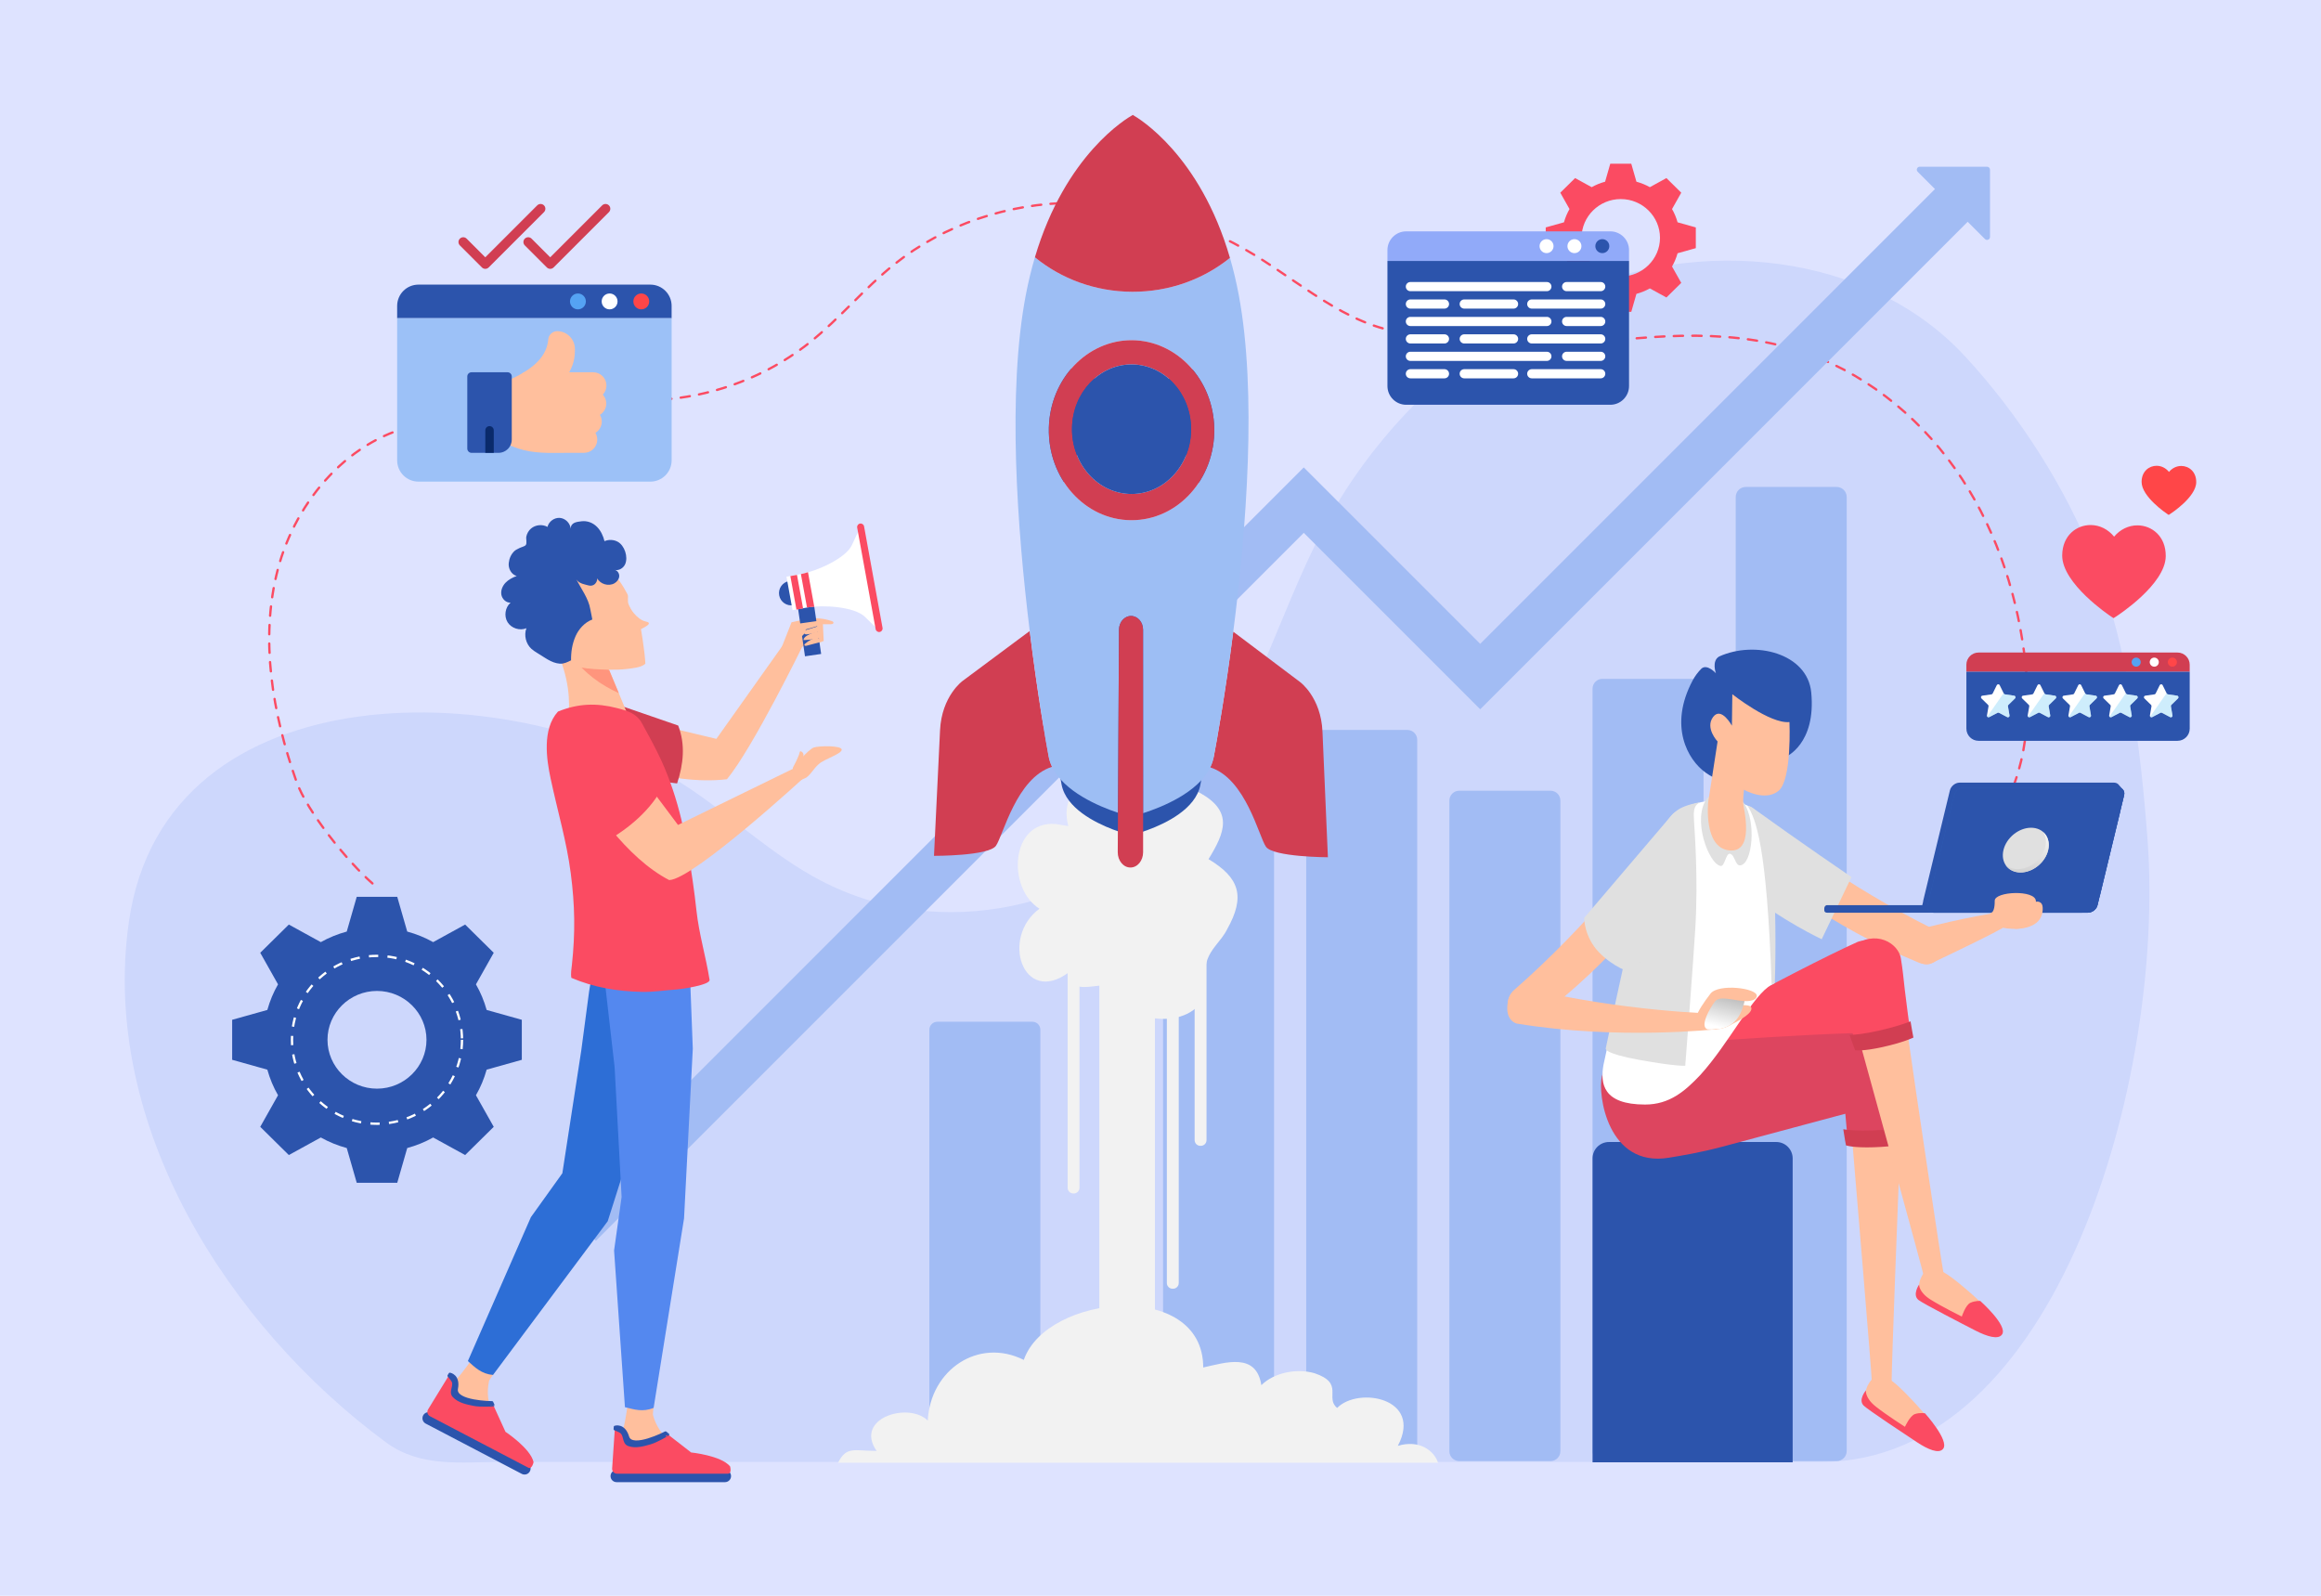 <?xml version="1.0" encoding="UTF-8"?>
<!-- Generator: Adobe Illustrator 23.0.5, SVG Export Plug-In . SVG Version: 6.00 Build 0)  -->
<svg xmlns="http://www.w3.org/2000/svg" xmlns:xlink="http://www.w3.org/1999/xlink" version="1.1" id="Layer_1" x="0px" y="0px" viewBox="0 0 2000 1375" style="enable-background:new 0 0 2000 1375;" xml:space="preserve">
<style type="text/css">
	.st0{fill:#DEE3FF;}
	.st1{fill:#CDD7FC;}
	.st2{fill:#A2BCF4;}
	.st3{fill:#2C54AC;}
	
		.st4{fill:none;stroke:#FB4B62;stroke-width:2;stroke-linecap:round;stroke-linejoin:round;stroke-miterlimit:10;stroke-dasharray:8.001;}
	.st5{fill:#FFBF9D;}
	.st6{fill:#E0E0E0;}
	.st7{fill:#FB4B62;}
	.st8{fill:#DD455F;}
	.st9{fill:#D13E52;}
	.st10{fill:#FFFFFF;}
	.st11{fill:url(#SVGID_1_);}
	.st12{fill:#2E5FB7;}
	.st13{fill:url(#SVGID_2_);}
	.st14{fill:#2D6ED6;}
	.st15{fill:#2C54AC;stroke:#2C54AC;stroke-width:2.111;stroke-linecap:round;stroke-linejoin:round;stroke-miterlimit:10;}
	.st16{fill:#5488EF;}
	.st17{fill:#FF957D;}
	.st18{fill:#F2F2F2;}
	.st19{fill:#9DBEF4;}
	.st20{fill:#55A3F3;}
	.st21{fill:#FF4648;}
	.st22{opacity:0.5;}
	.st23{fill:#9DDCF9;}
	.st24{fill:none;stroke:#D13E52;stroke-width:8.24;stroke-linecap:round;stroke-linejoin:round;stroke-miterlimit:10;}
	.st25{fill:#9CC1F7;}
	.st26{fill:#73C3FF;}
	.st27{fill:#0A2A6B;}
	.st28{fill:none;stroke:#FFFFFF;stroke-width:2;stroke-miterlimit:10;stroke-dasharray:8.001;}
	.st29{fill:#91AAF9;}
</style>
<g>
	<rect x="-10.69" y="-15.24" class="st0" width="2021.38" height="1405.49"></rect>
</g>
<g>
	<path class="st1" d="M1569.12,1259.68c-79.45,0-158.89,0-238.34,0c-163.56,0-327.11,0-490.67,0c-135.79,0-271.57,0-407.36,0   c-35.44,0-70.31,5.17-100.41-17.06C196.71,1142.44,86.22,969.76,111,794.66c31.33-221.33,337.12-212.97,482.81-115.57   c38.35,25.64,72.27,58.03,113.11,79.49c102.76,54.01,233,25.2,308.66-60.96c61.46-69.98,83.21-163.5,125.85-244.33   c44.49-84.35,124.21-160.54,211.21-199.7c111.82-50.34,256.98-36.78,340.36,53.14c46.77,50.44,88.2,115.03,112.45,178.48   c28.56,74.73,39.19,158.72,45.12,238.83C1865.66,927.84,1773.47,1259.68,1569.12,1259.68z"></path>
	<g>
		<g>
			<path class="st2" d="M1010.68,1258.94h78.68c4.68,0,8.48-3.79,8.48-8.48V660.97c0-4.68-3.79-8.48-8.48-8.48h-78.68     c-4.68,0-8.48,3.79-8.48,8.48v589.49C1002.21,1255.14,1006,1258.94,1010.68,1258.94z"></path>
			<path class="st2" d="M1134.05,1258.94h78.68c4.68,0,8.48-3.79,8.48-8.48V637.44c0-4.68-3.79-8.48-8.48-8.48h-78.68     c-4.68,0-8.48,3.79-8.48,8.48v613.02C1125.57,1255.14,1129.37,1258.94,1134.05,1258.94z"></path>
			<path class="st2" d="M1257.41,1258.94h78.68c4.68,0,8.48-3.79,8.48-8.48V689.81c0-4.68-3.79-8.48-8.48-8.48h-78.68     c-4.68,0-8.48,3.79-8.48,8.48v560.65C1248.94,1255.14,1252.73,1258.94,1257.41,1258.94z"></path>
			<path class="st2" d="M807.7,1258.94h81.91c3.79,0,6.86-3.07,6.86-6.86V887.25c0-3.79-3.07-6.86-6.86-6.86H807.7     c-3.79,0-6.86,3.07-6.86,6.86v364.83C800.84,1255.87,803.91,1258.94,807.7,1258.94z"></path>
			<path class="st2" d="M1380.78,1258.94h78.68c4.68,0,8.48-3.79,8.48-8.48V593.42c0-4.68-3.79-8.48-8.48-8.48h-78.68     c-4.68,0-8.48,3.79-8.48,8.48v657.05C1372.3,1255.14,1376.09,1258.94,1380.78,1258.94z"></path>
			<path class="st2" d="M1504.36,1258.94h78.25c4.8,0,8.69-3.89,8.69-8.69V428.27c0-4.8-3.89-8.69-8.69-8.69h-78.25     c-4.8,0-8.69,3.89-8.69,8.69v821.98C1495.66,1255.04,1499.56,1258.94,1504.36,1258.94z"></path>
		</g>
	</g>
	<path class="st3" d="M1386.46,984.01h144.12c7.82,0,14.16,6.34,14.16,14.16V1260H1372.3V998.16   C1372.3,990.35,1378.64,984.01,1386.46,984.01z"></path>
	<path class="st4" d="M320.94,761.21c-20.98-18.25-56.37-61.81-65.59-88.05c-20.55-58.46-31.63-122.48-15.98-182.44   s62.65-114.41,123.69-125.08"></path>
	<path class="st4" d="M1346.73,298.74c67.48-8.76,137.51-17.31,202.42,3.14c54.77,17.26,102.18,54.77,135.32,101.67   c33.13,46.9,52.43,102.8,59.86,159.74c6.38,48.94,3.32,101.8-24.15,142.81"></path>
	<path class="st4" d="M538.66,344.33c56.64,4.1,114.59-13.83,159.01-49.2c25.99-20.7,47.23-46.85,73.21-67.57   c43.02-34.32,98.18-52.34,153.21-52.82c55.02-0.48,109.7,16.15,156.67,44.81c45.12,27.53,87.87,67.41,140.72,67.75"></path>
	<path class="st2" d="M1712.23,143.66h-57.98c-2.26,0-3.39,2.73-1.79,4.33l14.9,14.9l-391.88,391.88l-152.02-152.02l-638.17,638.18   l28.18,28.18l610-610l152.02,152.02l420.06-420.06l14.9,14.9c1.6,1.6,4.33,0.47,4.33-1.79V146.2   C1714.77,144.79,1713.63,143.66,1712.23,143.66z"></path>
	<g>
		<g>
			<path class="st5" d="M1530.32,715.61c0,0,58.76,46.85,136.34,85.27c0,0,12.45,6.95,6.29,20.44c-6.54,14.3-19.17,8.28-19.17,8.28     c-0.31-0.12-0.61-0.23-0.92-0.36c-75.5-30.89-138.31-78.18-141.64-94.72C1507.89,717.96,1519.91,709.28,1530.32,715.61z"></path>
			<path class="st6" d="M1595.4,755.72l-25.63,53.57c0,0-33.06-15.26-68.61-42.93c-24.18-18.82-6.98-81.88,9.11-70.26     C1551.24,725.69,1595.4,755.72,1595.4,755.72z"></path>
		</g>
		<path class="st7" d="M1413.25,909.53c-42,32.44,33.95,91.31,74.17,68.61c25.02-14.13,86.68-65.73,135.66-107.46    c5.22-4.45,17.53-19.19,13.33-39.27c-4.1-19.6-28.77-22.95-35.75-19.81C1544.56,836.91,1413.25,909.53,1413.25,909.53z"></path>
		<path class="st8" d="M1408.05,902c-15.67,3.73-24.8,13.72-27.7,25.48c-3.73,15.12,4.74,78.91,57.85,70.05    c9.66-1.61,26.37-4.23,46.19-9.54c50.15-13.44,83.69-22.43,130.91-35.09c6.63-1.78,23.87-10.28,28.31-30.3    c4.32-19.55-16.78-32.76-24.44-32.76C1557.61,889.83,1408.05,902,1408.05,902z"></path>
		<g>
			<path class="st5" d="M1612.51,1189.13c0,0-11.94,12.76,1.15,24.01c13.11,11.26,51.93,40.98,59.57,33.92     c5.7-5.28-13.3-27.89-26.28-41.49C1633.98,1191.95,1620.53,1178.6,1612.51,1189.13z"></path>
			<path class="st7" d="M1658.78,1217.8c0,0-4.17-0.84-8.62,0.61c-4.44,1.45-8.67,11.01-8.67,11.01s-15.46-9.85-24.94-17.28     c-9.88-7.75-8.65-14.16-8.65-14.16s-7.02,8.12-2,13.14c3.53,3.52,36.79,25.53,46.02,31.62c9.22,6.08,18.8,10.28,22.47,5.64     C1679.98,1241.34,1658.78,1217.8,1658.78,1217.8z"></path>
		</g>
		<g>
			<path class="st5" d="M1637.78,980.49c-2.19,46.71-7.91,200.51-7.74,209.02c0.12,6.75-6.72,7.95-9.01,8.28     c-1.98,0.28-7.85-0.75-8.03-6.46c-0.35-10.57-13.83-171.38-17.02-209.62C1611.71,983.32,1628.16,981.7,1637.78,980.49z"></path>
			<path class="st8" d="M1603.71,898.87c23.99-11.9,40.56,4.65,40.27,17.36c-0.27,12.1-0.91,15.76-1.67,27.33     c-0.9,13.9-1.65,27.56-2.26,40.74c-9.62,1.21-31.83,3.58-47.57,1.96c-1.84-22.06-3.71-41.99-5.36-54.68     C1586.49,926.66,1587.87,906.72,1603.71,898.87z"></path>
			<path class="st9" d="M1613.42,974.07c-13.04,0.43-20.85-0.33-25.07-1.04c0.98,7.05,2.33,13.88,2.33,13.88s5.84,2.24,24.05,1.63     c18.22-0.6,27.26-3.13,27.26-3.13s-0.05-10.59,0.14-14.04c0-0.06,0-0.1,0-0.16C1637.06,972.2,1627.51,973.61,1613.42,974.07z"></path>
		</g>
		<g>
			<path class="st5" d="M1643.72,889.95c6.48,46.31,29.25,198.52,30.99,206.86c1.37,6.61-5.14,9.06-7.32,9.8     c-1.9,0.64-7.85,0.71-9.09-4.87c-2.29-10.32-45.24-165.88-55.43-202.87C1618.62,897.55,1634.48,892.91,1643.72,889.95z"></path>
			<path class="st7" d="M1595.16,816.02c21.38-16.12,40.72-2.92,42.79,9.63c1.96,11.95,2.02,15.66,3.41,27.17     c1.68,13.83,3.47,27.39,5.3,40.45c-9.23,2.97-30.62,9.4-46.39,10.71c-5.88-21.34-11.4-40.58-15.36-52.75     C1583.37,846.52,1581.05,826.67,1595.16,816.02z"></path>
			<path class="st9" d="M1618.59,888.15c-12.74,2.83-20.55,3.52-24.83,3.61c2.27,6.74,4.86,13.21,4.86,13.21s6.15,1.12,23.94-2.84     c17.8-3.96,26.22-8.11,26.22-8.11s-2-10.39-2.45-13.82c-0.01-0.05-0.02-0.1-0.03-0.15     C1641.47,881.94,1632.35,885.09,1618.59,888.15z"></path>
		</g>
		<g>
			<path class="st5" d="M1657.31,1097.51c0,0-10.48,13.99,3.76,23.75c14.26,9.77,56.08,35.09,62.91,27.23     c5.09-5.86-16.25-26.28-30.64-38.39C1678.96,1097.99,1664.13,1086.18,1657.31,1097.51z"></path>
			<path class="st7" d="M1706.42,1120.99c0,0-4.24-0.38-8.51,1.55c-4.26,1.92-7.42,11.89-7.42,11.89s-16.44-8.11-26.67-14.47     c-10.67-6.63-10.13-13.14-10.13-13.14s-6.09,8.84-0.56,13.28c3.89,3.12,39.35,21.38,49.18,26.42c9.83,5.04,19.81,8.17,22.95,3.17     C1730.06,1142.07,1706.42,1120.99,1706.42,1120.99z"></path>
		</g>
		<path class="st5" d="M1651.18,801.41c41.38-11,71.67-15.42,71.67-15.42l3.9,12.93c0,0-4.93,3.82-62.91,31.28    c0,0-9.63,4.39-16.95-9.68c-6.9-13.26,3.48-18.76,3.48-18.76C1650.63,801.65,1650.88,801.49,1651.18,801.41z"></path>
		<path class="st10" d="M1465.09,926.33c24.69-27.1,45.68-69.53,61.5-77.81c0.8-0.42,1.25-0.66,1.72-0.91    c1.41-55.14,2.2-134.51-17.04-149.94c-19.67-15.78-62.14-6.31-70.93,6.19c-24.99,35.57-49.69,175.16-58.64,213.78    c-2.82,16.16-0.4,34.09,35.86,34.09C1438.58,951.73,1451.83,940.3,1465.09,926.33z"></path>
		<path class="st6" d="M1529.37,847.06c1-30.53,0.67-68-1.39-96.95c-2.91-40.83-14.24-54.12-22.2-55.94    c7.08,11.52,16.71,33.22,20.83,154.35C1527.92,847.84,1528.28,847.62,1529.37,847.06z"></path>
		<path class="st6" d="M1459.73,707.27c-0.24-6.35-1.13-13.1,5.17-15.87c-2.61,0.16-12.22,2.36-17.39,5.36    c-0.12,0.07-0.21,0.13-0.32,0.19c-17.67,10.24-28.06,48.53-37.88,89.77c-11.17,46.92-25.63,116.63-25.63,116.63    s-2.45,4.29,29.4,10c31.85,5.72,39.09,4.94,39.09,4.94s6.83-87.55,8.65-117.94C1463.48,755.94,1460.16,715.88,1459.73,707.27z"></path>
		<path class="st5" d="M1314.07,851.32c84.56,20.3,162.69,22.05,162.69,22.05l2.7,13.42c0,0-85.32,9.56-172.47-4.83    c0,0-10.33-2.24-7.8-17.88c2.4-14.76,14.01-12.96,14.01-12.96C1313.49,851.19,1313.77,851.25,1314.07,851.32z"></path>
		<g>
			<path class="st5" d="M1487.49,868.82c3.81-2.39,19.91-4.25,21.43-1.01c2.13,4.56-8.27,10.62-18.28,15.59     c-7.38,3.66-11.39,3.68-12.55-1.58C1476.65,875.33,1479.98,873.53,1487.49,868.82z"></path>
			<path class="st5" d="M1468.03,886.65c-13.65-1.62-5.78-15.25,5.88-30.46c6.88-8.97,40.55-4.84,39.91,2.01     c-0.48,5.14-10.69,4.4-10.69,4.4C1499.35,881.5,1488.58,889.08,1468.03,886.65z"></path>
			
				<linearGradient id="SVGID_1_" gradientUnits="userSpaceOnUse" x1="-2390.231" y1="-6713.484" x2="-2395.898" y2="-6752.993" gradientTransform="matrix(-0.996 -0.092 -0.092 0.996 -1517.394 7351.628)">
				<stop offset="0" style="stop-color:#FFFFFF"></stop>
				<stop offset="1" style="stop-color:#A0A0A0"></stop>
			</linearGradient>
			<path class="st11" d="M1503.13,862.61c-2.79,13.98-9.43,21.75-21.01,23.87c-2.17,0.1-4.58,0.28-7.24,0.6     c-1.05,0-2.12-0.03-3.24-0.1c-7.82-2.04,2.23-19.03,6.03-23.93C1481.89,857.63,1492.43,861.92,1503.13,862.61z"></path>
		</g>
		<path class="st3" d="M1560.75,596.72c-3.25-33.94-48.63-45.02-79.35-31.05c-6.7,3.78-2.81,14.44-2.81,14.44s-7.49-8.32-12.42-4.05    c-2.99,2.99-5.56,6.39-7.61,10.23c-20.93,39.28-4.21,68.48,11.11,79.4c15.88,11.32,30.59,11.26,38.99-4.03    c17.68-32.19,30.07-9.48,30.07-9.48S1565.01,641.3,1560.75,596.72z"></path>
		<path class="st6" d="M1490.52,735.64c-3.35-0.24-4.34,10.85-7.68,10.52c-10.23-1-25.76-41.75-11.17-59.07    c7-8.31,25.85-2.49,30.93,4.73c11.06,15.71,7.56,53.02-3.19,53.85C1495.14,746,1494.79,735.94,1490.52,735.64z"></path>
		<path class="st5" d="M1541.97,622.16c0,0,2.24,49.75-9.42,59.29c-11.68,9.54-29.77-0.99-29.77-0.99s-0.92,8.23-0.68,11.79    c0.23,3.56,10.59,43.63-12.67,40.42c-21.66-2.98-17.49-41.48-17.49-41.48l8.1-52.28c0,0-10.96-11.54-3.91-21.06    c7.06-9.52,16.25,7.45,16.25,7.45l0.37-27.12C1492.74,598.18,1525.23,623.91,1541.97,622.16z"></path>
		<g>
			<path class="st5" d="M1414.2,736.39c0,0-44.89,60.27-110.12,117.19c0,0-10.27,9.89-0.87,21.37c9.97,12.16,20.64,3.12,20.64,3.12     c0.27-0.19,0.53-0.38,0.8-0.59c65.14-49.1,113.83-110.83,112.83-127.68C1436.49,732.95,1422.66,727.61,1414.2,736.39z"></path>
			<path class="st6" d="M1365.07,790.92c0,0-0.09,16.38,12.78,29.65c12.76,13.16,27.04,17.26,27.04,17.26s21.66-23.52,47.72-51.88     c8.56-9.32,8.24-107.51-12.49-83.12C1407.38,741.34,1365.07,790.92,1365.07,790.92z"></path>
		</g>
		<g>
			<g>
				<path class="st3" d="M1793.96,786.43c1.34,0,1.77-0.72,1.77-2.07v-1.71c0-1.35-0.43-2.72-1.77-2.72h-219.59      c-1.34,0-2.38,1.37-2.38,2.72v1.71c0,1.34,1.03,2.07,2.38,2.07H1793.96z"></path>
			</g>
			<path class="st3" d="M1807.38,780.08l1.81-7.49h0.13l17.85-73.79c0.1-0.42,0.15-0.83,0.17-1.24l3-12.39     c0.45-1.85,0.05-3.55-0.95-4.76h0l-3.34-3.78c-0.25-0.38-0.55-0.72-0.9-1.02l-0.01-0.01v0c-0.92-0.78-2.15-1.24-3.59-1.24     h-132.99c-3.7,0-7.45,3.02-8.32,6.62l-22.97,94.91c-0.11,0.44-0.16,0.86-0.18,1.27l-2.19,9.04h145.92     C1803.9,785.49,1806.65,783.1,1807.38,780.08z"></path>
			<path class="st12" d="M1660.93,780.08c-0.87,3.6,1.44,6.35,5.15,6.35h132.99c3.7,0,7.44-2.75,8.31-6.35l22.96-94.91     c0.87-3.6-1.45-6.62-5.15-6.62h-132.98c-3.7,0-7.45,3.02-8.32,6.62L1660.93,780.08z"></path>
			<path class="st3" d="M1660.93,780.08c-0.87,3.6,1.44,6.35,5.15,6.35h132.99c3.7,0,7.44-2.75,8.31-6.35l22.96-94.91     c0.87-3.6-1.45-6.62-5.15-6.62h-132.98c-3.7,0-7.45,3.02-8.32,6.62L1660.93,780.08z"></path>
			<g>
				<path class="st6" d="M1726.36,732.49c-2.5,10.64,4.09,19.27,14.74,19.27c10.64,0,21.3-8.63,23.8-19.27      c2.5-10.64-4.1-19.27-14.74-19.27C1739.53,713.23,1728.87,721.85,1726.36,732.49z"></path>
			</g>
			
				<linearGradient id="SVGID_2_" gradientUnits="userSpaceOnUse" x1="16667.975" y1="972.961" x2="16667.975" y2="858.702" gradientTransform="matrix(-1 0 0 1 18414.769 -147.575)">
				<stop offset="0" style="stop-color:#818082"></stop>
				<stop offset="1" style="stop-color:#FFFFFF"></stop>
			</linearGradient>
			<path class="st13" d="M1738.63,748.88c10.64,0,21.3-8.63,23.8-19.27c1.14-4.86,0.37-9.28-1.79-12.67     c3.97,3.51,5.77,9.15,4.26,15.55c-2.5,10.64-13.16,19.27-23.8,19.27c-5.79,0-10.36-2.57-12.94-6.61     C1730.79,747.49,1734.38,748.88,1738.63,748.88z"></path>
		</g>
		<g>
			<path class="st5" d="M1758.72,790.12c1.84-4.02,1.98-9.64,0.41-11.58c-2.86-3.53-9.99-1.63-9.99,7.38     c0,6.91-13.28,14.42-13.28,14.42S1753.68,801.16,1758.72,790.12z"></path>
			<path class="st5" d="M1737.62,800.31c18.46-0.49,16.98-14.58,16.72-23.85c-0.29-10.03-35.71-8.46-35.49-0.28     c0.05,2.11-0.06,10.26-3.57,10.36C1713.92,798.7,1727.23,800.59,1737.62,800.31z"></path>
		</g>
	</g>
	<g>
		<g>
			<g>
				<path class="st5" d="M377.59,1205.77c-0.71-4.43,3.72-6.67,7.1-9.53c3.65-0.94,7.85-6.91,10.23-9.58      c6.8-7.61,28.31-38.57,28.31-38.57l22.37,6.67c0,0-23.04,32.33-24.12,34.9c-2.22,10-0.91,18.81,2.22,26.31      c0.78,1.88,0.63,4.01-0.31,5.81l0,0c-1.8,3.44-6.06,4.78-9.5,2.97L377.59,1205.77z"></path>
			</g>
			<path class="st14" d="M523.69,1052.23l46.39-146.2l10.63-41.91c11.75-46.33-57.75-66.12-70.95-20.18     c-0.93,3.25-1.65,6.71-2.14,10.37l-6.74,50.83l-16.31,105.81l-27.1,37.82l-54.3,123.98c6.11,5.43,11.6,11.1,21.64,11.98     L523.69,1052.23z"></path>
			<g>
				<path class="st15" d="M367.31,1225.71l82.77,43.31c2.04,1.07,4.55,0.28,5.61-1.76l0,0c1.06-2.04,0.28-4.55-1.76-5.61      l-82.77-43.31c-2.04-1.07-4.55-0.28-5.61,1.76l0,0C364.49,1222.13,365.28,1224.65,367.31,1225.71z"></path>
				<path class="st7" d="M424,1208.36l11.57,25.37c0,0,21.58,14.24,24.2,26.13c0,0-1.29,6.48-4.59,4.75l-84.66-44.3      c-2.16-1.13-2.91-3.85-1.63-5.92l18.75-30.56c0,0,8.15,1.32,5.93,12.78C391.36,1208.08,424,1208.36,424,1208.36z"></path>
				<path class="st15" d="M408.2,1210.34c-5.97-1.22-12.75-2.55-17.13-7.13c-4.15-4.32,2.18-9.37-1.63-14.27      c-0.93-1.2-1.8-2.41-2.8-3.49l1-1.63c0,0,8.15,1.32,5.93,12.78c-2.21,11.47,30.43,11.75,30.43,11.75l1.12,2.45      C425.12,1210.82,414.08,1211.54,408.2,1210.34z"></path>
			</g>
		</g>
		<g>
			<g>
				<path class="st5" d="M531.18,1253.62c-2.68-3.6,0.2-7.64,1.87-11.74c2.8-2.52,3.75-9.76,4.63-13.23c2.49-9.89,7.2-47.3,7.2-47.3      l22.91-4.46c0,0-5.42,39.33-5.19,42.11c2.67,9.89,7.92,17.09,14.16,22.29c1.56,1.3,2.42,3.26,2.42,5.3l0,0      c0,3.89-3.15,7.04-7.04,7.04H531.18z"></path>
			</g>
			<path class="st16" d="M589.44,1049.84l7.54-146.2l-2.52-66.18c0.14-47.8-72.08-50.11-73.73-2.34c-0.12,3.38,0.03,6.91,0.44,10.58     l8.45,73.89l6.01,111.81l-6.48,46.07l9.36,135.03c7.93,1.98,15.43,4.46,24.72,0.58L589.44,1049.84z"></path>
			<g>
				<path class="st15" d="M531.32,1276.05h93.41c2.3,0,4.16-1.86,4.16-4.16l0,0c0-2.3-1.86-4.16-4.16-4.16h-93.41      c-2.3,0-4.16,1.86-4.16,4.16l0,0C527.16,1274.19,529.02,1276.05,531.32,1276.05z"></path>
				<path class="st7" d="M573.51,1234.4l22.02,17.12c0,0,25.72,2.61,33.55,11.93c0,0,1.86,6.34-1.86,6.34h-95.55      c-2.43,0-4.36-2.06-4.19-4.49l2.44-35.77c0,0,7.83-2.61,11.18,8.57C544.45,1249.28,573.51,1234.4,573.51,1234.4z"></path>
				<path class="st15" d="M560.42,1243.47c-5.85,1.68-12.48,3.65-18.48,1.63c-5.68-1.91-2.41-9.31-8.06-11.89      c-1.38-0.63-2.72-1.3-4.1-1.79l0.13-1.9c0,0,7.83-2.61,11.18,8.57c3.36,11.18,32.41-3.7,32.41-3.7l2.13,1.66      C575.64,1236.05,566.18,1241.81,560.42,1243.47z"></path>
			</g>
		</g>
		<g>
			<path class="st5" d="M676.45,553.33l-59.15,83.31l-75.92-18.15c0,0-31.61,7.96-29.18,25.34c1.36,9.73,64.83,33.54,114.22,27.59     c22.32-26.97,65.64-115.65,65.64-115.65L676.45,553.33z"></path>
			<g>
				<path class="st9" d="M583.47,675.06c-41.69-4.5-76.35-22.99-77.36-30.25c-2.63-18.88,10.58-35.78,28.54-36.82l49.74,17.17      C590.77,641.67,588.91,658.43,583.47,675.06z"></path>
			</g>
			<g>
				<polygon class="st5" points="673.17,558.77 682.08,536.17 699.91,532.26 709.06,536.68 709.78,552.41 689.96,557.47     "></polygon>
				<path class="st5" d="M696.24,533.08c6.84-0.89,13.88-0.18,20.4,2.04c0.75,0.26,1.64,0.74,1.58,1.53      c-0.06,0.92-1.29,1.18-2.21,1.19c-3.22,0.01-6.43,0.02-9.65,0.03"></path>
				<g>
					<g>
						
							<rect x="689.86" y="514.77" transform="matrix(0.99 -0.144 0.144 0.99 -70.559 106.205)" class="st3" width="14.07" height="49.51"></rect>
					</g>
					<g>
						<path class="st3" d="M688.15,520.64l-4.45,0.81c-5.74,1.04-11.24-2.76-12.28-8.5l0,0c-1.04-5.74,2.76-11.24,8.5-12.28        l4.45-0.81L688.15,520.64z"></path>
						<path class="st10" d="M677.7,496.89l12.9-2.35c12.7-2.31,38.09-13.22,43.52-24.93l6.6-14.23l15.86,87.18l-11.19-10.99        c-9.21-9.04-36.85-10.47-49.54-8.16l-12.9,2.35L677.7,496.89z"></path>
						
							<rect x="683.53" y="495.54" transform="matrix(0.984 -0.179 0.179 0.984 -80.247 131.12)" class="st7" width="5.8" height="29.36"></rect>
						<path class="st7" d="M690.13,494.63l0.46-0.08c1.94-0.35,3.81-0.89,5.65-1.51l5.43,29.82c-1.94,0.06-3.88,0.22-5.82,0.57        l-0.46,0.08L690.13,494.63z"></path>
						<path class="st7" d="M758.05,544.53L758.05,544.53c1.64-0.3,2.73-1.87,2.43-3.51l-15.91-87.45c-0.3-1.64-1.87-2.73-3.51-2.43        l0,0c-1.64,0.3-2.73,1.87-2.43,3.51l15.91,87.45C754.84,543.74,756.41,544.83,758.05,544.53z"></path>
					</g>
				</g>
				<path class="st5" d="M708.46,552.82c-4.42,1.17-8.84,2.35-13.27,3.52c-0.41,0.11-0.83,0.22-1.24,0.14      c-0.41-0.08-0.81-0.41-0.82-0.83c-0.01-0.39,0.3-0.71,0.59-0.97c2.89-2.66,6.84-4.54,10.54-5.78"></path>
				<path class="st5" d="M708.25,548.96c-5.11,1.59-10.44,2.46-15.78,2.57c-0.1-1.6,1.33-2.85,2.69-3.69      c3.48-2.16,7.44-3.54,11.51-4"></path>
				<path class="st5" d="M706.66,543.74c-3.53,1.44-7.25,2.39-11.04,2.82c-0.96,0.11-2.13,0.09-2.66-0.72      c-0.46-0.7-0.16-1.7,0.45-2.28c0.61-0.58,1.44-0.84,2.25-1.09c3.88-1.19,7.76-2.39,11.64-3.58"></path>
				<path class="st5" d="M687.94,537.4l17.29-2.43c0.83,0.07,2.11,0.91,2.06,1.74c-0.05,0.83-0.61,1.56-1.3,2.02      c-0.69,0.46-1.5,0.7-2.3,0.93c-3.1,0.9-6.2,1.8-9.31,2.71c-0.33,3.2-3.12,6.48-6.27,7.15"></path>
			</g>
		</g>
		<g>
			<path class="st5" d="M489.43,619.13l24.39,12l28.47-11.89c-1.06-2.73-5.74-13.98-9.98-24.18c-0.25-0.6-0.5-1.2-0.75-1.79     c-3.62-8.67-6.74-16.12-6.74-16.12l-31.31-9.24l-11.67-3.45c0.07,0.18,3.11,9.79,3.55,11.19     C493.21,600.57,489.43,619.13,489.43,619.13z"></path>
			<path class="st17" d="M511.02,584.05c7.02,5.43,14.51,9.67,22.22,13.25c-0.31-0.75-0.62-1.5-0.93-2.25     c-0.25-0.6-0.5-1.2-0.75-1.79c-3.62-8.67-6.74-16.12-6.74-16.12l-30.67-9.05C499.54,573.75,504.96,579.37,511.02,584.05z"></path>
		</g>
		<g>
			<path class="st5" d="M556.1,571.88c-0.39-10.87-4.19-32.23-4.19-32.23s-6.21-9.54-10.24-18.93c-1.27-2.95,0.1-6.61-0.95-8.65     c-7.9-15.33-21.2-31.27-38.15-35.43c-22.27-5.46-45.16,7.67-50.14,29.74c-4.44,19.68,7.68,44.32,22.85,57.67     c11.83,10.41,26.98,11.96,41.64,12.76c10.42,0.57,20.91,0.43,31.1-1.52C550.92,574.74,554.04,573.83,556.1,571.88z"></path>
			<path class="st3" d="M435.59,502.13c2.61-2.75,6.1-4.51,9.65-5.84c-4.6-1.2-7.39-6.41-6.86-11.13c0.45-3.96,1.89-7.39,4.76-10.23     c1.13-1.12,2.95-1.87,4.32-2.62c1.33-0.72,4.54-1.47,5.49-2.54c1.42-1.59,0.12-5.36,0.6-7.53c0.59-2.61,1.97-5.07,4.02-6.81     c3.85-3.29,9.77-3.89,14.2-1.43c1.11-4.65,5.89-8.13,10.66-7.75c4.77,0.37,8.95,4.55,9.32,9.32c0.15-5.46,5.22-5.9,9.32-6.4     c5.06-0.62,9.89,1.27,13.45,4.89c3.27,3.32,5.26,7.72,6.38,12.25c3.58-1.56,7.87-1.39,11.32,0.46c5.97,3.2,9.21,13.04,6.51,19.29     c-1.48,3.4-5.33,5.81-8.95,5.04c2.44,0.5,4.04,3.18,3.8,5.66c-0.24,2.48-2,4.63-4.16,5.86c-4.98,2.85-12.15,0.77-14.82-4.32     c0.18,2.27-1.08,4.6-3.07,5.7c-2.59,1.43-5.17,0.19-7.73-0.44c-2.93-0.72-5.53-1.82-7.28-4.45c4.12,7.92,10.68,16.77,12.1,25.62     c0.31,1.95,1.43,6.51,1.78,9.07c-6.61,2.48-11.76,8.31-14.42,14.33c-2.95,6.69-3.99,13.75-3.9,20.86     c-3.13,1.54-6.18,3.12-9.67,2.87c-3.74-0.27-7.1-1.7-10.3-3.52c-0.71-0.41-1.42-0.83-2.12-1.27c-2.41-1.51-4.83-3.02-7.24-4.54     c-1.69-1.06-3.4-2.13-4.87-3.48c-4.75-4.36-6.52-11.68-4.29-17.73c-5.7,2.39-12.97,0.05-16.22-5.2     c-3.25-5.25-2.09-12.8,2.59-16.83c-3.79,0.21-7.22-3.05-7.92-6.77C431.36,508.78,432.98,504.88,435.59,502.13z"></path>
			<path class="st5" d="M542.03,522.3c0,0,6.11,11.65,14.76,13.32c8.66,1.67-9.13,8.43-9.13,8.43L542.03,522.3z"></path>
		</g>
		<g>
			<path class="st7" d="M596.79,758.3c-5.26-35.89-11.72-69.78-27.02-103.21c-4.8-10.49-10.95-21.57-16.44-31.63     c-4.81-8.81-12.62-11-21.64-13.33c-17.88-4.61-33.51-3.95-50.6,2.86c-0.16,0.06-0.29,0.14-0.39,0.25     c-13.64,15.18-9.72,41.2-6.26,57.43c6.31,29.63,13.7,53.74,17.35,81.55c3.65,27.81,3.99,51.61,1.03,79.03     c-0.4,3.75-1.16,7.46-0.48,11.32c19.69,8.36,39.18,11.57,60.56,12.08c10.52,0.25,19.32-1.36,30.82-2.13     c3.12-0.21,28.44-3.78,27.72-8.25c-3.4-21.08-8.96-38.69-11.28-59.46C599.19,776,598.14,767.47,596.79,758.3z"></path>
		</g>
		<g>
			<g>
				<path class="st5" d="M683.14,661.62c0,0,13.41-15.95,18.11-17.54c4.7-1.58,24.33-1.8,24.07,1.92      c-0.25,3.73-14.82,7.93-19.81,12.39c-4.99,4.46-7.4,10.05-11.75,12.15c-4.35,2.1-9.54,3.35-9.54,3.35L683.14,661.62z"></path>
				<path class="st5" d="M683.14,661.62c0,0,5.29-9.68,5.99-13.62c0.09-0.5,0.62-0.77,1.09-0.57c1.28,0.56,3.14,2.05,1.56,5.85      C689.51,658.76,683.14,661.62,683.14,661.62z"></path>
			</g>
			<g>
				<path class="st5" d="M684.23,661.96l-100,48.86l-59.95-80.11c-13.26-9.6-18.64-6.13-27.65,8.7c-5.04,8.3-6.96,10-6.88,19.81      c18.6,34.13,49.96,79.95,86.9,99.12c20.91-0.63,117.42-89.47,117.42-89.47L684.23,661.96z"></path>
				<path class="st7" d="M522.08,725.01c-19.28-20.36-33.79-43.37-37.9-65.07c-0.08-9.8,1.58-19.81,6.62-28.11      c9.01-14.82,28.05-19.13,41.31-9.53l39.23,55.12C561.51,697.14,542.19,713.85,522.08,725.01z"></path>
			</g>
		</g>
	</g>
	<g>
		<g>
			<path class="st18" d="M909.91,710.04c-39.09-3.56-42.65,55.16-14.22,72.95l0,0c-33.76,24.91-14.21,83.63,24.88,55.16     c1.77,26.69,40.63-1.51,42.64,18.68c1.78,17.8,49.75,32.92,71.07,8.01c8.89-12.46,1.78-23.13,5.33-35.59     c3.55-12.46,12.44-17.79,17.77-28.47c15.99-28.47,10.66-44.49-15.99-60.5c14.22-23.13,21.32-40.92-7.11-56.94     c-19.54-10.68-51.53-10.68-67.52,5.34c-23.1-24.91-55.08-10.68-46.2,23.13"></path>
		</g>
		<g>
			<path class="st3" d="M1048.86,584.44c9.83-75.33,18.22-177.41,5.01-251.19c-1.79-10-3.94-19.31-6.37-27.99     c-19.44,16.06-44.57,25.73-72.09,25.64c-27.52-0.09-52.6-9.91-71.95-26.09c-2.47,8.66-4.67,17.96-6.51,27.94     c-13.58,73.68-5.72,175.8,3.73,251.18c5.72,45.63,11.93,80.68,14.06,91.98c0.49,2.64,1.35,5.14,2.48,7.52     c8.63,18.07,33.8,28.74,47.78,33.44l0.68-133.93c0.03-5.58,3.96-10.09,8.79-10.07c4.82,0.01,8.73,4.54,8.73,10.13l-0.02,134.16     c13.84-4.47,39.78-15.02,48.64-33.33c1.15-2.37,2.01-4.87,2.52-7.5C1036.52,665.06,1042.91,630.05,1048.86,584.44z      M974.65,502.02c-34.18-0.12-61.26-31.26-60.49-68.82c0.75-36.75,27.99-65.87,60.84-65.77c32.87,0.11,59.95,29.41,60.51,66.16     C1036.07,471.17,1008.83,502.14,974.65,502.02z"></path>
			<path class="st9" d="M887.31,543.7l-57.77,42.97c0,0-18.08,12.95-19.51,42.58c-2.03,42.06-5.21,108.19-5.21,108.19     s47.1,0.17,53.38-8.67c6.11-8.6,17.62-58.5,48.34-68.04c-1.34-2.81-2.35-5.77-2.93-8.88     C901.12,638.51,893.89,597.22,887.31,543.7z"></path>
			<path class="st9" d="M1120.27,587.67l-57.58-43.38c-6.85,53.49-14.29,94.73-16.85,108.05c-0.6,3.11-1.62,6.07-2.98,8.87     c30.68,9.76,41.94,59.75,48.02,68.4c6.25,8.88,53.37,9.05,53.37,9.05s-2.86-66.17-4.67-108.25     C1138.31,600.75,1120.27,587.67,1120.27,587.67z"></path>
			<path class="st19" d="M1062.7,544.29c11.25-87.82,20.57-205.74,4.72-290.21c-2.14-11.41-4.7-22.01-7.57-31.89     c-22.63,18.28-51.96,29.3-84.11,29.2c-32.15-0.1-61.42-11.31-83.95-29.72c-2.92,9.85-5.53,20.44-7.73,31.83     c-16.26,84.35-7.54,202.31,3.26,290.19c6.58,53.52,13.81,94.81,16.3,108.15c0.58,3.11,1.59,6.07,2.93,8.88     c10.21,21.39,40.17,34.04,56.82,39.6l0.88-157.8c0.04-6.53,4.69-11.8,10.4-11.78c5.7,0.02,10.33,5.31,10.33,11.85l0.05,158.08     c16.49-5.3,47.36-17.8,57.85-39.47c1.36-2.8,2.38-5.75,2.98-8.87C1048.4,639.02,1055.84,597.78,1062.7,544.29z M974.85,448.23     c-40.29-0.13-72.09-36.22-71.05-79.58c1.01-42.26,32.99-75.64,71.46-75.52c38.47,0.13,70.28,33.72,71.07,75.99     C1047.14,412.49,1015.15,448.37,974.85,448.23z"></path>
			<path class="st9" d="M1059.85,222.19c-25.87-88.97-78.83-120.38-83.55-123.04v-0.19c0,0-0.07,0.03-0.18,0.1     c-0.11-0.06-0.18-0.1-0.18-0.1l0,0.2c-4.74,2.63-57.85,33.72-84.16,122.53c22.53,18.41,51.8,29.61,83.95,29.72     C1007.89,251.49,1037.22,240.47,1059.85,222.19z"></path>
			<path class="st9" d="M974.63,530.75c-5.7-0.02-10.36,5.24-10.4,11.78l-0.88,157.8l-0.19,33.91c-0.04,7.3,4.84,13.25,10.9,13.26     c6.05,0.03,10.96-5.89,10.96-13.18l-0.01-33.64l-0.05-158.08C984.96,536.06,980.34,530.77,974.63,530.75z"></path>
			<path class="st9" d="M1046.33,369.13c-0.78-42.27-32.6-75.86-71.07-75.99c-38.47-0.12-70.45,33.27-71.46,75.52     c-1.04,43.36,30.76,79.45,71.05,79.58C1015.15,448.37,1047.14,412.49,1046.33,369.13z M974.91,425.64     c-28.82-0.09-51.71-25.81-51.16-56.92c0.54-30.54,23.58-54.81,51.45-54.73c27.87,0.09,50.78,24.52,51.17,55.06     C1026.77,400.17,1003.73,425.74,974.91,425.64z"></path>
			<path class="st3" d="M975.2,314c-27.87-0.09-50.91,24.19-51.45,54.73c-0.56,31.11,22.34,56.82,51.16,56.92     c28.82,0.1,51.86-25.48,51.46-56.58C1025.98,338.52,1003.08,314.09,975.2,314z"></path>
		</g>
		<g>
			<path class="st18" d="M1239.2,1260.39c-3.65-10.86-16.54-20.06-34.68-14.57c21.78-41.38-34.3-51.18-52.27-32.67     c-10.89-8.71,6.53-21.24-19.61-29.95c-15.25-4.36-34.84-0.54-45.73,10.35c-4.36-28.31-30.49-19.6-50.09-15.25     c0-76.22-135.02-63.15-154.62-6.53c-39.2-19.6-80.58,8.71-82.75,52.27c-16.34-16.33-63.7-2.18-44.1,26.13     c-19.43,0-25.86-4.32-33.21,10.22H1239.2z"></path>
		</g>
		<rect x="947.31" y="795.77" class="st18" width="47.89" height="441.24"></rect>
		<path class="st18" d="M930.21,783.59c0-2.72-2.2-4.92-4.92-4.92h-0.41c-2.72,0-4.92,2.2-4.92,4.92v239.84    c0,2.72,2.2,4.92,4.92,4.92h0.41c2.72,0,4.92-2.2,4.92-4.92V783.59z"></path>
		<path class="st18" d="M1015.72,865.68c0-2.72-2.2-4.92-4.92-4.92h-0.41c-2.72,0-4.92,2.2-4.92,4.92v239.84    c0,2.72,2.2,4.92,4.92,4.92h0.41c2.72,0,4.92-2.2,4.92-4.92V865.68z"></path>
		<path class="st18" d="M1039.66,742.54c0-2.72-2.2-4.92-4.92-4.92h-0.41c-2.72,0-4.92,2.2-4.92,4.92v239.85    c0,2.72,2.2,4.92,4.92,4.92h0.41c2.72,0,4.92-2.2,4.92-4.92V742.54z"></path>
	</g>
	<g>
		<g>
			<g>
				<g>
					<g>
						<path class="st9" d="M1886.86,572.75c0-5.79-4.7-10.49-10.49-10.49h-171.46c-5.79,0-10.49,4.7-10.49,10.49v6.05h192.44V572.75        z"></path>
						<path class="st3" d="M1694.43,578.8v49.03c0,5.79,4.7,10.49,10.49,10.49h171.46c5.79,0,10.49-4.7,10.49-10.49V578.8H1694.43z"></path>
					</g>
					<path class="st20" d="M1844.64,570.53c0,2.16-1.75,3.91-3.91,3.91c-2.16,0-3.91-1.75-3.91-3.91c0-2.16,1.75-3.91,3.91-3.91       C1842.89,566.62,1844.64,568.37,1844.64,570.53z"></path>
					<path class="st10" d="M1860.24,570.53c0,2.16-1.75,3.91-3.91,3.91c-2.16,0-3.91-1.75-3.91-3.91c0-2.16,1.75-3.91,3.91-3.91       C1858.49,566.62,1860.24,568.37,1860.24,570.53z"></path>
					<path class="st21" d="M1875.83,570.53c0,2.16-1.75,3.91-3.91,3.91c-2.16,0-3.91-1.75-3.91-3.91c0-2.16,1.75-3.91,3.91-3.91       C1874.08,566.62,1875.83,568.37,1875.83,570.53z"></path>
				</g>
			</g>
		</g>
		<g>
			<path class="st10" d="M1723.11,590.36l3.54,7.18c0.2,0.4,0.59,0.68,1.03,0.75l7.92,1.15c1.12,0.16,1.57,1.54,0.76,2.34     l-5.73,5.59c-0.32,0.31-0.47,0.77-0.39,1.21l1.35,7.89c0.19,1.12-0.98,1.97-1.99,1.44l-7.09-3.73c-0.4-0.21-0.88-0.21-1.27,0     l-7.09,3.73c-1,0.53-2.18-0.32-1.99-1.44l1.35-7.89c0.08-0.44-0.07-0.9-0.39-1.21l-5.73-5.59c-0.81-0.79-0.36-2.17,0.76-2.34     l7.92-1.15c0.45-0.06,0.83-0.34,1.03-0.75l3.54-7.18C1721.15,589.34,1722.6,589.34,1723.11,590.36z"></path>
			<g class="st22">
				<path class="st23" d="M1736.36,601.78c0.81-0.79,0.36-2.17-0.76-2.34l-7.92-1.15c-0.45-0.06-0.83-0.34-1.03-0.75l-0.14-0.28      l-14.11,20.23c0.37,0.52,1.09,0.77,1.75,0.42l7.09-3.73c0.4-0.21,0.88-0.21,1.27,0l7.09,3.73c1,0.53,2.18-0.32,1.99-1.44      l-1.35-7.89c-0.08-0.44,0.07-0.9,0.39-1.21L1736.36,601.78z"></path>
			</g>
		</g>
		<g>
			<path class="st10" d="M1758.21,590.36l3.54,7.18c0.2,0.4,0.59,0.68,1.03,0.75l7.92,1.15c1.12,0.16,1.57,1.54,0.76,2.34     l-5.73,5.59c-0.32,0.31-0.47,0.77-0.39,1.21l1.35,7.89c0.19,1.12-0.98,1.97-1.99,1.44l-7.09-3.73c-0.4-0.21-0.88-0.21-1.27,0     l-7.09,3.73c-1,0.53-2.18-0.32-1.99-1.44l1.35-7.89c0.08-0.44-0.07-0.9-0.39-1.21l-5.73-5.59c-0.81-0.79-0.36-2.17,0.76-2.34     l7.92-1.15c0.45-0.06,0.83-0.34,1.03-0.75l3.54-7.18C1756.26,589.34,1757.71,589.34,1758.21,590.36z"></path>
			<g class="st22">
				<path class="st23" d="M1771.47,601.78c0.81-0.79,0.36-2.17-0.76-2.34l-7.92-1.15c-0.45-0.06-0.83-0.34-1.03-0.75l-0.14-0.28      l-14.11,20.23c0.37,0.52,1.09,0.77,1.75,0.42l7.09-3.73c0.4-0.21,0.88-0.21,1.27,0l7.09,3.73c1,0.53,2.18-0.32,1.99-1.44      l-1.35-7.89c-0.08-0.44,0.07-0.9,0.39-1.21L1771.47,601.78z"></path>
			</g>
		</g>
		<g>
			<path class="st10" d="M1793.32,590.36l3.54,7.18c0.2,0.4,0.58,0.68,1.03,0.75l7.92,1.15c1.12,0.16,1.57,1.54,0.76,2.34     l-5.73,5.59c-0.32,0.31-0.47,0.77-0.39,1.21l1.35,7.89c0.19,1.12-0.98,1.97-1.99,1.44l-7.09-3.73c-0.4-0.21-0.88-0.21-1.27,0     l-7.09,3.73c-1,0.53-2.18-0.32-1.99-1.44l1.35-7.89c0.08-0.44-0.07-0.9-0.39-1.21l-5.73-5.59c-0.81-0.79-0.36-2.17,0.76-2.34     l7.92-1.15c0.45-0.06,0.83-0.34,1.03-0.75l3.54-7.18C1791.36,589.34,1792.81,589.34,1793.32,590.36z"></path>
			<g class="st22">
				<path class="st23" d="M1806.57,601.78c0.81-0.79,0.36-2.17-0.76-2.34l-7.92-1.15c-0.45-0.06-0.83-0.34-1.03-0.75l-0.14-0.28      l-14.11,20.23c0.37,0.52,1.09,0.77,1.75,0.42l7.09-3.73c0.4-0.21,0.88-0.21,1.27,0l7.09,3.73c1,0.53,2.18-0.32,1.99-1.44      l-1.35-7.89c-0.08-0.44,0.07-0.9,0.39-1.21L1806.57,601.78z"></path>
			</g>
		</g>
		<g>
			<path class="st10" d="M1828.42,590.36l3.54,7.18c0.2,0.4,0.59,0.68,1.03,0.75l7.92,1.15c1.12,0.16,1.57,1.54,0.76,2.34     l-5.73,5.59c-0.32,0.31-0.47,0.77-0.39,1.21l1.35,7.89c0.19,1.12-0.98,1.97-1.99,1.44l-7.09-3.73c-0.4-0.21-0.88-0.21-1.27,0     l-7.09,3.73c-1,0.53-2.18-0.32-1.99-1.44l1.35-7.89c0.08-0.44-0.07-0.9-0.39-1.21l-5.73-5.59c-0.81-0.79-0.36-2.17,0.76-2.34     l7.92-1.15c0.45-0.06,0.83-0.34,1.03-0.75l3.54-7.18C1826.47,589.34,1827.92,589.34,1828.42,590.36z"></path>
			<g class="st22">
				<path class="st23" d="M1841.68,601.78c0.81-0.79,0.36-2.17-0.76-2.34l-7.92-1.15c-0.45-0.06-0.83-0.34-1.03-0.75l-0.14-0.28      l-14.11,20.23c0.37,0.52,1.09,0.77,1.75,0.42l7.09-3.73c0.4-0.21,0.88-0.21,1.27,0l7.09,3.73c1,0.53,2.18-0.32,1.99-1.44      l-1.35-7.89c-0.08-0.44,0.07-0.9,0.39-1.21L1841.68,601.78z"></path>
			</g>
		</g>
		<g>
			<path class="st10" d="M1863.53,590.36l3.54,7.18c0.2,0.4,0.59,0.68,1.03,0.75l7.92,1.15c1.12,0.16,1.57,1.54,0.76,2.34     l-5.73,5.59c-0.32,0.31-0.47,0.77-0.39,1.21l1.35,7.89c0.19,1.12-0.98,1.97-1.99,1.44l-7.09-3.73c-0.4-0.21-0.88-0.21-1.27,0     l-7.09,3.73c-1,0.53-2.18-0.32-1.99-1.44l1.35-7.89c0.08-0.44-0.07-0.9-0.39-1.21l-5.73-5.59c-0.81-0.79-0.36-2.17,0.76-2.34     l7.92-1.15c0.45-0.06,0.83-0.34,1.03-0.75l3.54-7.18C1861.57,589.34,1863.03,589.34,1863.53,590.36z"></path>
			<g class="st22">
				<path class="st23" d="M1876.78,601.78c0.81-0.79,0.36-2.17-0.76-2.34l-7.92-1.15c-0.45-0.06-0.83-0.34-1.03-0.75l-0.14-0.28      l-14.11,20.23c0.37,0.52,1.09,0.77,1.75,0.42l7.09-3.73c0.4-0.21,0.88-0.21,1.27,0l7.09,3.73c1,0.53,2.18-0.32,1.99-1.44      l-1.35-7.89c-0.08-0.44,0.07-0.9,0.39-1.21L1876.78,601.78z"></path>
			</g>
		</g>
	</g>
	<g>
		<path class="st7" d="M1821.24,532.64l-2.06-1.37c-1.73-1.15-42.35-28.39-42.18-52.71c0.12-17.29,12.47-26.26,24.61-26.17    c7.76,0.05,15,3.73,20.11,10.02c5.17-6.21,12.48-9.79,20.25-9.74c12.14,0.08,24.37,9.22,24.25,26.51    c-0.17,24.31-41.16,50.99-42.9,52.12L1821.24,532.64z"></path>
		<path class="st21" d="M1868.76,443.68l-1.09-0.72c-0.91-0.61-22.35-14.98-22.26-27.81c0.06-9.13,6.58-13.86,12.99-13.81    c4.1,0.03,7.92,1.97,10.61,5.29c2.73-3.28,6.58-5.17,10.69-5.14c6.41,0.04,12.86,4.86,12.79,13.99    c-0.09,12.83-21.72,26.91-22.64,27.5L1868.76,443.68z"></path>
	</g>
	<g>
		<g>
			<polyline class="st24" points="455.14,208.54 474.13,227.53 521.79,179.87    "></polyline>
			<polyline class="st24" points="399.18,208.54 418.17,227.53 465.83,179.87    "></polyline>
		</g>
		<g>
			<g>
				<g>
					<path class="st3" d="M578.74,263.6c0-10.14-8.22-18.36-18.36-18.36h-199.8c-10.14,0-18.36,8.22-18.36,18.36v10.59h236.51V263.6       z"></path>
					<path class="st25" d="M342.23,274.19v122.45c0,10.14,8.22,18.36,18.36,18.36h199.8c10.14,0,18.36-8.22,18.36-18.36V274.19       H342.23z"></path>
				</g>
				<circle class="st20" cx="498" cy="259.72" r="6.84"></circle>
				<circle class="st10" cx="525.3" cy="259.72" r="6.84"></circle>
				<circle class="st21" cx="552.6" cy="259.72" r="6.84"></circle>
			</g>
			<g>
				<path class="st5" d="M483.99,328.04h-31.48c-1.64,0-3.08-1.1-3.51-2.68c-0.43-1.58,0.25-3.26,1.66-4.09      c13.72-8.1,20.84-17.56,21.78-28.9c0.33-3.94,3.83-7.08,7.81-7.03c4.06,0.06,7.87,1.69,10.72,4.58      c2.85,2.89,4.42,6.73,4.43,10.79c0,0,0,0,0,0v1.22c0,9.93-2.94,16.26-8.37,24.47C486.36,327.43,485.22,328.04,483.99,328.04z"></path>
				<path class="st5" d="M522.57,332.17c0-6.29-5.12-11.4-11.4-11.4h-58.66c-0.65,0-1.29,0.17-1.85,0.51      c-4.12,2.43-8.28,4.44-11.62,6.05c-1.17,0.56-2.27,1.09-3.27,1.59c-1.23,0.62-2.01,1.88-2.01,3.26v46.59      c0,1.38,0.78,2.64,2.01,3.26c14.71,7.35,26.93,8.24,41.19,8.24c2.21,0,4.47-0.02,6.79-0.04c2.57-0.02,5.22-0.05,8.01-0.05h11.51      c6.29,0,11.4-5.12,11.4-11.4c0-2.11-0.58-4.1-1.59-5.8c3.28-2.01,5.47-5.62,5.47-9.73c0-2.11-0.58-4.1-1.59-5.8      c3.28-2.01,5.47-5.62,5.47-9.73c0-2.96-1.13-5.66-2.98-7.68C521.47,337.89,522.57,335.11,522.57,332.17z"></path>
				<path id="SVGCleanerId_0_4_" class="st26" d="M425.47,371.04v19.17h-7.28v-19.17c0-2.01,1.63-3.64,3.64-3.64      C423.84,367.4,425.47,369.03,425.47,371.04z"></path>
				<g>
					<path id="SVGCleanerId_0_1_" class="st26" d="M425.47,371.04v19.17h-7.28v-19.17c0-2.01,1.63-3.64,3.64-3.64       C423.84,367.4,425.47,369.03,425.47,371.04z"></path>
				</g>
				<path class="st3" d="M437.36,320.76H406.3c-2.01,0-3.64,1.63-3.64,3.64v62.12c0,2.01,1.63,3.64,3.64,3.69h23.29      c4.46-0.05,8.33-2.62,10.2-6.36c0.77-1.53,1.2-3.26,1.2-5.09V324.4C441,322.4,439.37,320.76,437.36,320.76z"></path>
				<path class="st27" d="M425.47,370.8v19.41h-7.28V370.8c0-2.01,1.63-3.64,3.64-3.64C423.84,367.16,425.47,368.79,425.47,370.8z"></path>
			</g>
		</g>
	</g>
	<g>
		<g transform="translate(0,-952.362)">
			<path class="st3" d="M307.39,1725.13l-8.6,29.92c-7.88,2.14-15.38,5.19-22.34,9.1l-27.56-15.14l-24.64,24.32l15.33,27.21     c-3.96,6.86-7.05,14.27-9.22,22.05l-30.31,8.49v34.47l30.31,8.49c2.17,7.78,5.26,15.19,9.22,22.05l-15.33,27.21l24.64,24.32     l27.56-15.14c6.95,3.9,14.46,6.96,22.34,9.1l8.6,29.92h34.92l8.6-29.92c7.88-2.14,15.38-5.19,22.33-9.1l27.57,15.14l24.64-24.32     l-15.33-27.21c3.96-6.86,7.05-14.27,9.22-22.05l30.31-8.49v-34.47l-30.31-8.49c-2.17-7.78-5.26-15.19-9.22-22.05l15.33-27.21     l-24.64-24.32l-27.57,15.14c-6.95-3.91-14.45-6.96-22.33-9.1l-8.6-29.92H307.39z M324.85,1806.21c23.49,0,42.65,18.92,42.65,42.1     c0,23.18-19.16,42.1-42.65,42.1c-23.49,0-42.65-18.92-42.65-42.1C282.2,1825.13,301.36,1806.21,324.85,1806.21z"></path>
		</g>
		<ellipse class="st28" cx="324.85" cy="895.96" rx="73.25" ry="72.31"></ellipse>
	</g>
	<g>
		<g>
			<g transform="translate(0,-952.362)">
				<path class="st7" d="M1387.57,1093.42l-4.45,15.5c-4.08,1.11-7.97,2.69-11.57,4.72l-14.28-7.84l-12.77,12.6l7.94,14.1      c-2.05,3.56-3.65,7.39-4.78,11.42l-15.71,4.4v17.86l15.71,4.4c1.13,4.03,2.73,7.87,4.78,11.42l-7.94,14.1l12.77,12.6l14.28-7.84      c3.6,2.02,7.49,3.6,11.57,4.71l4.45,15.5h18.09l4.45-15.5c4.08-1.11,7.97-2.69,11.57-4.71l14.28,7.84l12.77-12.6l-7.94-14.1      c2.05-3.56,3.65-7.39,4.78-11.42l15.71-4.4v-17.86l-15.71-4.4c-1.12-4.03-2.73-7.87-4.78-11.42l7.94-14.1l-12.77-12.6      l-14.28,7.84c-3.6-2.02-7.49-3.6-11.57-4.72l-4.45-15.5H1387.57z M1430.41,1157.25c0,18.37-15.18,33.36-33.79,33.36      c-18.61,0-33.79-14.99-33.79-33.36c0-18.37,15.18-33.36,33.79-33.36C1415.22,1123.89,1430.41,1138.88,1430.41,1157.25z"></path>
			</g>
		</g>
		<g>
			<g>
				<path class="st29" d="M1403.73,215.51c0-8.92-7.23-16.16-16.16-16.16h-175.86c-8.92,0-16.16,7.23-16.16,16.16v9.32h208.17      V215.51z"></path>
				<path class="st3" d="M1195.56,224.83v107.78c0,8.92,7.23,16.16,16.16,16.16h175.86c8.92,0,16.16-7.23,16.16-16.16V224.83      H1195.56z"></path>
			</g>
			<circle class="st10" cx="1332.66" cy="212.09" r="6.02"></circle>
			<circle class="st10" cx="1356.69" cy="212.09" r="6.02"></circle>
			<circle class="st3" cx="1380.72" cy="212.09" r="6.02"></circle>
			<g>
				<g>
					<path class="st10" d="M1332.93,250.9h-117.6c-2.18,0-3.95-1.77-3.95-3.95l0,0c0-2.18,1.77-3.95,3.95-3.95h117.6       c2.18,0,3.95,1.77,3.95,3.95l0,0C1336.88,249.13,1335.11,250.9,1332.93,250.9z"></path>
					<path class="st10" d="M1379.33,250.9h-29.37c-2.18,0-3.95-1.77-3.95-3.95l0,0c0-2.18,1.77-3.95,3.95-3.95h29.37       c2.18,0,3.95,1.77,3.95,3.95l0,0C1383.28,249.13,1381.51,250.9,1379.33,250.9z"></path>
				</g>
				<g>
					<path class="st10" d="M1261.72,265.92h42.51c2.18,0,3.95-1.77,3.95-3.95l0,0c0-2.18-1.77-3.95-3.95-3.95h-42.51       c-2.18,0-3.95,1.77-3.95,3.95l0,0C1257.78,264.15,1259.54,265.92,1261.72,265.92z"></path>
					<path class="st10" d="M1319.92,265.92h59.41c2.18,0,3.95-1.77,3.95-3.95l0,0c0-2.18-1.77-3.95-3.95-3.95h-59.41       c-2.18,0-3.95,1.77-3.95,3.95l0,0C1315.97,264.15,1317.74,265.92,1319.92,265.92z"></path>
					<path class="st10" d="M1215.33,265.92h29.37c2.18,0,3.95-1.77,3.95-3.95l0,0c0-2.18-1.77-3.95-3.95-3.95h-29.37       c-2.18,0-3.95,1.77-3.95,3.95l0,0C1211.38,264.15,1213.15,265.92,1215.33,265.92z"></path>
				</g>
				<g>
					<path class="st10" d="M1332.93,280.94h-117.6c-2.18,0-3.95-1.77-3.95-3.95l0,0c0-2.18,1.77-3.95,3.95-3.95h117.6       c2.18,0,3.95,1.77,3.95,3.95l0,0C1336.88,279.17,1335.11,280.94,1332.93,280.94z"></path>
					<path class="st10" d="M1379.33,280.94h-29.37c-2.18,0-3.95-1.77-3.95-3.95l0,0c0-2.18,1.77-3.95,3.95-3.95h29.37       c2.18,0,3.95,1.77,3.95,3.95l0,0C1383.28,279.17,1381.51,280.94,1379.33,280.94z"></path>
				</g>
				<g>
					<path class="st10" d="M1261.72,295.96h42.51c2.18,0,3.95-1.77,3.95-3.95l0,0c0-2.18-1.77-3.95-3.95-3.95h-42.51       c-2.18,0-3.95,1.77-3.95,3.95l0,0C1257.78,294.19,1259.54,295.96,1261.72,295.96z"></path>
					<path class="st10" d="M1319.92,295.96h59.41c2.18,0,3.95-1.77,3.95-3.95l0,0c0-2.18-1.77-3.95-3.95-3.95h-59.41       c-2.18,0-3.95,1.77-3.95,3.95l0,0C1315.97,294.19,1317.74,295.96,1319.92,295.96z"></path>
					<path class="st10" d="M1215.33,295.96h29.37c2.18,0,3.95-1.77,3.95-3.95l0,0c0-2.18-1.77-3.95-3.95-3.95h-29.37       c-2.18,0-3.95,1.77-3.95,3.95l0,0C1211.38,294.19,1213.15,295.96,1215.33,295.96z"></path>
				</g>
				<g>
					<path class="st10" d="M1332.93,310.98h-117.6c-2.18,0-3.95-1.77-3.95-3.95l0,0c0-2.18,1.77-3.95,3.95-3.95h117.6       c2.18,0,3.95,1.77,3.95,3.95l0,0C1336.88,309.21,1335.11,310.98,1332.93,310.98z"></path>
					<path class="st10" d="M1379.33,310.98h-29.37c-2.18,0-3.95-1.77-3.95-3.95l0,0c0-2.18,1.77-3.95,3.95-3.95h29.37       c2.18,0,3.95,1.77,3.95,3.95l0,0C1383.28,309.21,1381.51,310.98,1379.33,310.98z"></path>
				</g>
				<g>
					<path class="st10" d="M1261.72,326h42.51c2.18,0,3.95-1.77,3.95-3.95l0,0c0-2.18-1.77-3.95-3.95-3.95h-42.51       c-2.18,0-3.95,1.77-3.95,3.95l0,0C1257.78,324.24,1259.54,326,1261.72,326z"></path>
					<path class="st10" d="M1319.92,326h59.41c2.18,0,3.95-1.77,3.95-3.95l0,0c0-2.18-1.77-3.95-3.95-3.95h-59.41       c-2.18,0-3.95,1.77-3.95,3.95l0,0C1315.97,324.24,1317.74,326,1319.92,326z"></path>
					<path class="st10" d="M1215.33,326h29.37c2.18,0,3.95-1.77,3.95-3.95l0,0c0-2.18-1.77-3.95-3.95-3.95h-29.37       c-2.18,0-3.95,1.77-3.95,3.95l0,0C1211.38,324.24,1213.15,326,1215.33,326z"></path>
				</g>
			</g>
		</g>
	</g>
</g>
</svg>
